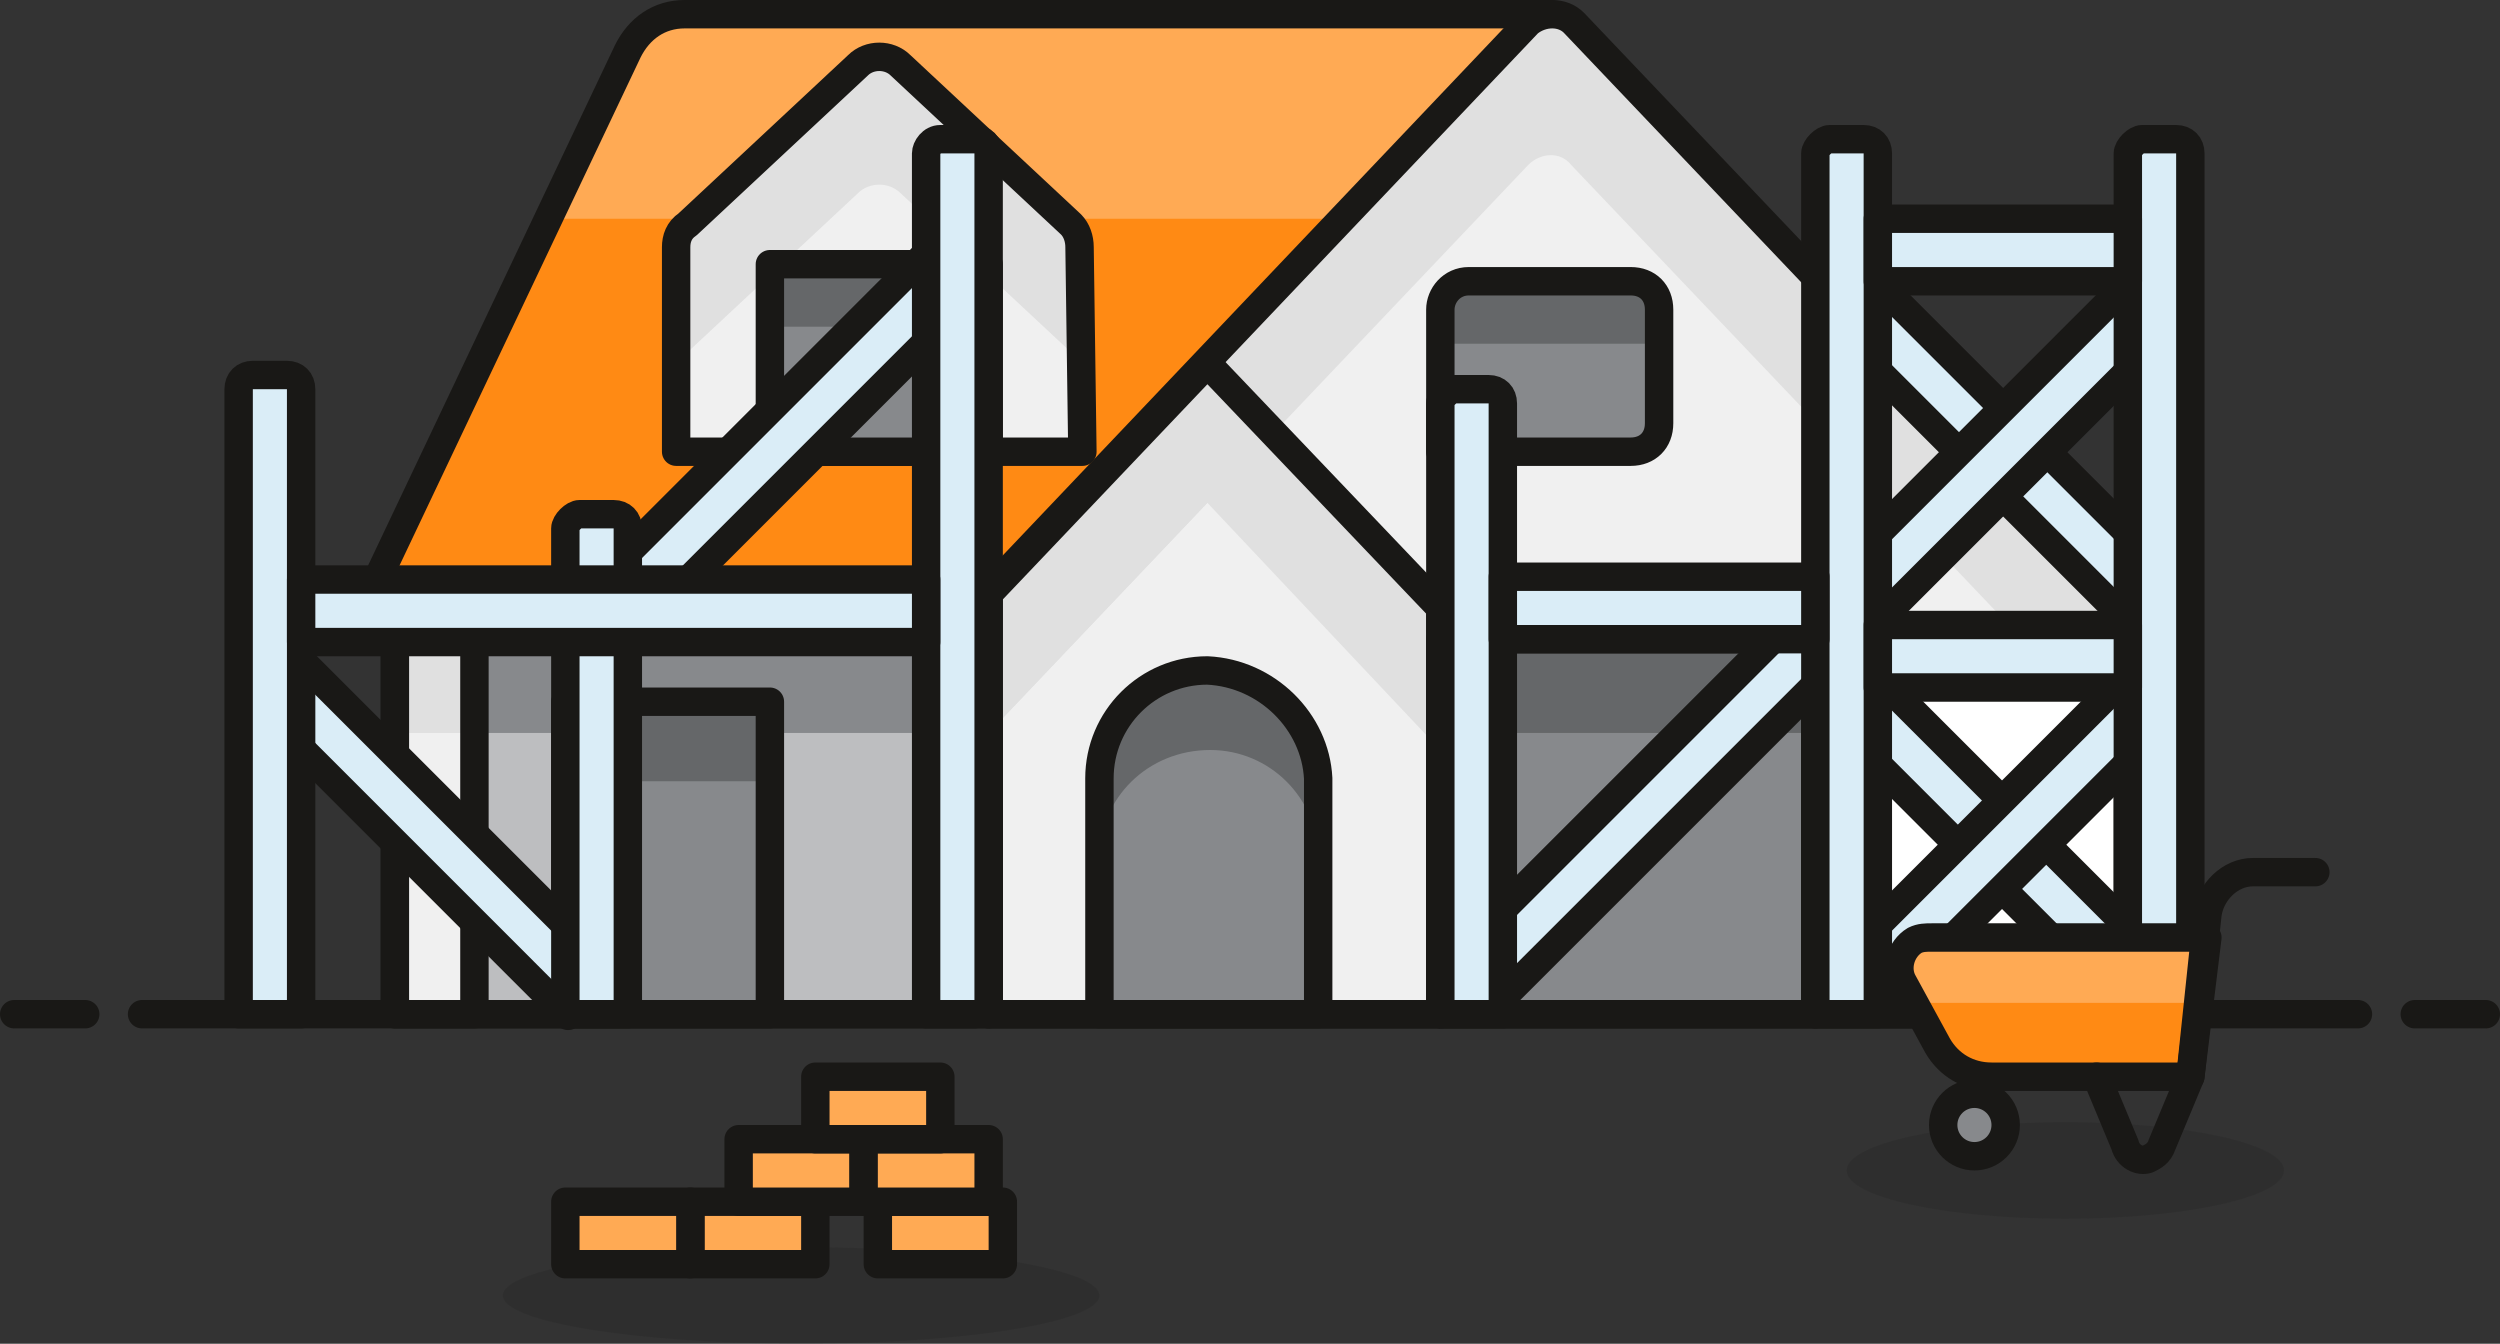 <?xml version="1.0" encoding="utf-8"?>
<!-- Generator: Adobe Illustrator 23.0.3, SVG Export Plug-In . SVG Version: 6.00 Build 0)  -->
<svg version="1.1" id="Multicolor" xmlns="http://www.w3.org/2000/svg" xmlns:xlink="http://www.w3.org/1999/xlink" x="0px" y="0px"
	 viewBox="0 0 88 47.3" style="enable-background:new 0 0 88 47.3;" xml:space="preserve">
<rect x="0" y="0" width="88" height="47.3" fill="#333333" stroke="none"/>
<style type="text/css">
	.st0{fill:none;stroke:#191816;stroke-linecap:round;stroke-linejoin:round;}
	.st1{fill:#FF8A14;}
	.st2{fill:#FFAA54;}
	.st3{fill:none;stroke:#191816;stroke-linejoin:round;}
	.st4{fill:#F0F0F0;}
	.st5{fill:#E0E0E0;}
	.st6{fill:#BDBEC0;}
	.st7{fill:#87898C;}
	.st8{fill:#656769;}
	.st9{fill:#FFFFFF;stroke:#191816;stroke-linejoin:round;}
	.st10{fill:#DAEDF7;stroke:#191816;stroke-linejoin:round;}
	.st11{opacity:0.15;fill:#191816;enable-background:new    ;}
	.st12{fill:#87898C;stroke:#191816;stroke-linejoin:round;}
	.st13{fill:#FFAA54;stroke:#191816;stroke-linejoin:round;}
</style>
<title>26- house-building-construction-1</title>
<g id="Background">
	<g id="New_Symbol_24-16">
		<line class="st0" x1="5" y1="35.7" x2="83" y2="35.7"/>
		<line class="st0" x1="0.5" y1="35.7" x2="3" y2="35.7"/>
		<line class="st0" x1="85" y1="35.7" x2="87.5" y2="35.7"/>
	</g>
</g>
<g id="Scene">
	<path class="st1" d="M54.6,21.4H12.8l9.3-19.6c0.4-0.8,1.1-1.3,2-1.3h30.5V21.4z"/>
	<path class="st2" d="M54.6,7.7V0.5H24.1c-0.9,0-1.6,0.5-2,1.3l-2.8,5.9L54.6,7.7z"/>
	<path class="st3" d="M54.6,21.4H12.8l9.3-19.6c0.4-0.8,1.1-1.3,2-1.3h30.5V21.4z"/>
	<path class="st4" d="M55.4,0.8c-0.4-0.4-1.1-0.4-1.6,0c0,0,0,0,0,0l-19,20v14.9h40.2V21.4L55.4,0.8z"/>
	<path class="st5" d="M55.4,0.8c-0.4-0.4-1.1-0.4-1.6,0c0,0,0,0,0,0l-19,20v5l19-20c0.4-0.4,1.1-0.5,1.5,0c0,0,0,0,0,0l19.6,20.6v-5
		L55.4,0.8z"/>
	<path class="st3" d="M55.4,0.8c-0.4-0.4-1.1-0.4-1.6,0c0,0,0,0,0,0l-19,20v14.9h40.2V21.4L55.4,0.8z"/>
	<rect x="13.9" y="21.4" class="st6" width="20.4" height="14.3"/>
	<rect x="13.9" y="22.5" class="st7" width="20.4" height="3.3"/>
	<rect x="13.9" y="21.4" class="st3" width="20.4" height="14.3"/>
	<polygon class="st5" points="42.5,12.8 34.8,20.9 34.8,25.8 42.5,17.7 50.7,26.4 50.7,21.4 	"/>
	<polygon class="st3" points="42.5,12.8 34.8,20.9 34.8,35.7 50.7,35.7 50.7,21.4 	"/>
	<path class="st4" d="M38.1,15.9H23.8V8.7c0-0.3,0.1-0.6,0.4-0.8l6-5.6c0.4-0.4,1.1-0.4,1.5,0l6,5.6C37.9,8.1,38,8.4,38,8.7
		L38.1,15.9z"/>
	<path class="st5" d="M37.7,7.9l-6-5.6c-0.4-0.4-1.1-0.4-1.5,0l-6,5.6c-0.2,0.2-0.3,0.5-0.4,0.8v4.5c0-0.3,0.1-0.6,0.4-0.8l6-5.6
		c0.4-0.4,1.1-0.4,1.5,0l6,5.6c0.2,0.2,0.4,0.5,0.4,0.8V8.7C38.1,8.4,37.9,8.1,37.7,7.9z"/>
	<path class="st3" d="M38.1,15.9H23.8V8.7c0-0.3,0.1-0.6,0.4-0.8l6-5.6c0.4-0.4,1.1-0.4,1.5,0l6,5.6C37.9,8.1,38,8.4,38,8.7
		L38.1,15.9z"/>
	<path class="st7" d="M42.5,23.6L42.5,23.6c-2.1,0-3.8,1.7-3.8,3.8v8.3h7.7v-8.3C46.3,25.4,44.6,23.7,42.5,23.6z"/>
	<path class="st8" d="M42.5,23.6c-2.1,0-3.8,1.7-3.8,3.8v2.8c0-2.1,1.7-3.8,3.9-3.8c2.1,0,3.8,1.7,3.8,3.8v-2.8
		C46.3,25.4,44.6,23.7,42.5,23.6z"/>
	<rect x="13.9" y="21.4" class="st4" width="2.8" height="14.3"/>
	<rect x="13.9" y="21.4" class="st5" width="2.8" height="4.4"/>
	<rect x="13.9" y="21.4" class="st3" width="2.8" height="14.3"/>
	<rect x="50.7" y="22.5" class="st7" width="13.2" height="13.2"/>
	<rect x="50.7" y="22.5" class="st8" width="13.2" height="3.3"/>
	<rect x="63.9" y="22.5" class="st9" width="11" height="13.2"/>
	<path class="st7" d="M51.7,9.9h5.7c0.6,0,1,0.4,1,1v4c0,0.6-0.4,1-1,1h-6.7l0,0v-5C50.7,10.3,51.2,9.9,51.7,9.9z"/>
	<path class="st8" d="M51.7,9.9h5.7c0.6,0,1,0.4,1,1v1.2l0,0h-7.7l0,0v-1.2C50.7,10.3,51.2,9.9,51.7,9.9z"/>
	<rect x="27.1" y="9.3" class="st7" width="7.7" height="6.6"/>
	<rect x="27.1" y="9.3" class="st8" width="7.7" height="2.2"/>
	<rect x="19.9" y="24.7" class="st7" width="7.2" height="11"/>
	<rect x="19.9" y="24.7" class="st8" width="7.2" height="2.8"/>
	<path class="st3" d="M42.5,23.6L42.5,23.6c-2.1,0-3.8,1.7-3.8,3.8v8.3h7.7v-8.3C46.3,25.4,44.6,23.7,42.5,23.6z"/>
	<rect x="50.7" y="22.5" class="st3" width="13.2" height="13.2"/>
	<path class="st3" d="M51.7,9.9h5.7c0.6,0,1,0.4,1,1v4c0,0.6-0.4,1-1,1h-6.7l0,0v-5C50.7,10.4,51.1,9.9,51.7,9.9
		C51.7,9.9,51.7,9.9,51.7,9.9z"/>
	<rect x="27.1" y="9.3" class="st3" width="7.7" height="6.6"/>
	<rect x="19.9" y="24.7" class="st3" width="7.2" height="11"/>
	
		<rect x="49.5" y="26.9" transform="matrix(0.707 -0.707 0.707 0.707 -2.671 49.532)" class="st10" width="17.9" height="2.2"/>
	
		<rect x="69.4" y="22.4" transform="matrix(0.707 -0.707 0.707 0.707 -0.369 58.581)" class="st10" width="2.2" height="14.7"/>
	<rect x="14" y="21.3" transform="matrix(0.707 -0.707 0.707 0.707 -16.271 19.286)" class="st10" width="2.2" height="16"/>
	<rect x="63.2" y="28.6" transform="matrix(0.707 -0.707 0.707 0.707 -0.375 58.584)" class="st10" width="14.7" height="2.2"/>
	
		<rect x="18.6" y="14.4" transform="matrix(0.707 -0.707 0.707 0.707 -2.852 24.025)" class="st10" width="17.9" height="2.2"/>
	<rect x="69.4" y="8.5" transform="matrix(0.707 -0.707 0.707 0.707 9.425 54.519)" class="st10" width="2.2" height="14.7"/>
	
		<rect x="63.2" y="14.8" transform="matrix(0.707 -0.707 0.707 0.707 9.428 54.518)" class="st10" width="14.7" height="2.2"/>
	<path class="st10" d="M75.4,4.9h1.2c0.3,0,0.5,0.2,0.5,0.5v30.3l0,0h-2.2l0,0V5.4C74.9,5.2,75.2,4.9,75.4,4.9z"/>
	<path class="st10" d="M64.4,4.9h1.2c0.3,0,0.5,0.2,0.5,0.5v30.3l0,0h-2.2l0,0V5.4C63.9,5.2,64.2,4.9,64.4,4.9z"/>
	<path class="st10" d="M51.2,13.7h1.2c0.3,0,0.5,0.2,0.5,0.5v21.5l0,0h-2.2l0,0V14.2C50.7,14,51,13.7,51.2,13.7z"/>
	<path class="st10" d="M33.1,4.9h1.2c0.3,0,0.5,0.2,0.5,0.5v30.3l0,0h-2.2l0,0V5.4C32.6,5.2,32.8,4.9,33.1,4.9z"/>
	<path class="st10" d="M8.9,13.2h1.2c0.3,0,0.5,0.2,0.5,0.5v22l0,0H8.4l0,0v-22C8.4,13.4,8.6,13.2,8.9,13.2z"/>
	<path class="st10" d="M20.4,18.1h1.2c0.3,0,0.5,0.2,0.5,0.5v17.1l0,0h-2.2l0,0V18.6C19.9,18.4,20.2,18.1,20.4,18.1z"/>
	<rect x="10.6" y="20.4" class="st10" width="22" height="2.2"/>
	<rect x="66.1" y="22" class="st10" width="8.8" height="2.2"/>
	<rect x="52.9" y="20.3" class="st10" width="11" height="2.2"/>
	<rect x="66.1" y="7.7" class="st10" width="8.8" height="2.2"/>
	<ellipse class="st11" cx="28.2" cy="45.6" rx="10.5" ry="1.7"/>
	<ellipse class="st11" cx="72.7" cy="41.2" rx="7.7" ry="1.7"/>
	<path class="st1" d="M77.1,37.9h-7c-0.8,0-1.5-0.4-1.9-1.1L67,34.6c-0.3-0.5-0.1-1.2,0.4-1.5C67.6,33,67.8,33,68,33h9.7L77.1,37.9z
		"/>
	<path class="st2" d="M67.4,35.4c0.2-0.1,0.4-0.1,0.6-0.1h9.4l0.2-2.2H68c-0.6,0-1.1,0.5-1.1,1.1c0,0.2,0,0.4,0.1,0.6L67.4,35.4z"/>
	<path class="st3" d="M77.1,37.9h-7c-0.8,0-1.5-0.4-1.9-1.1L67,34.6c-0.3-0.5-0.1-1.2,0.4-1.5C67.6,33,67.8,33,68,33h9.7L77.1,37.9z
		"/>
	<path class="st0" d="M73.8,37.9l1,2.4c0.1,0.4,0.5,0.6,0.8,0.5c0.2-0.1,0.4-0.2,0.5-0.5l1-2.4l0.6-5.7c0.1-0.8,0.8-1.5,1.6-1.5h2.2
		"/>
	<circle class="st12" cx="69.5" cy="39.6" r="1.1"/>
	<rect x="30.9" y="42.3" class="st13" width="4.4" height="2.2"/>
	<rect x="24.3" y="42.3" class="st13" width="4.4" height="2.2"/>
	<rect x="19.9" y="42.3" class="st13" width="4.4" height="2.2"/>
	<rect x="26" y="40.1" class="st13" width="4.4" height="2.2"/>
	<rect x="30.4" y="40.1" class="st13" width="4.4" height="2.2"/>
	<rect x="28.7" y="37.9" class="st13" width="4.4" height="2.2"/>
</g>
</svg>
